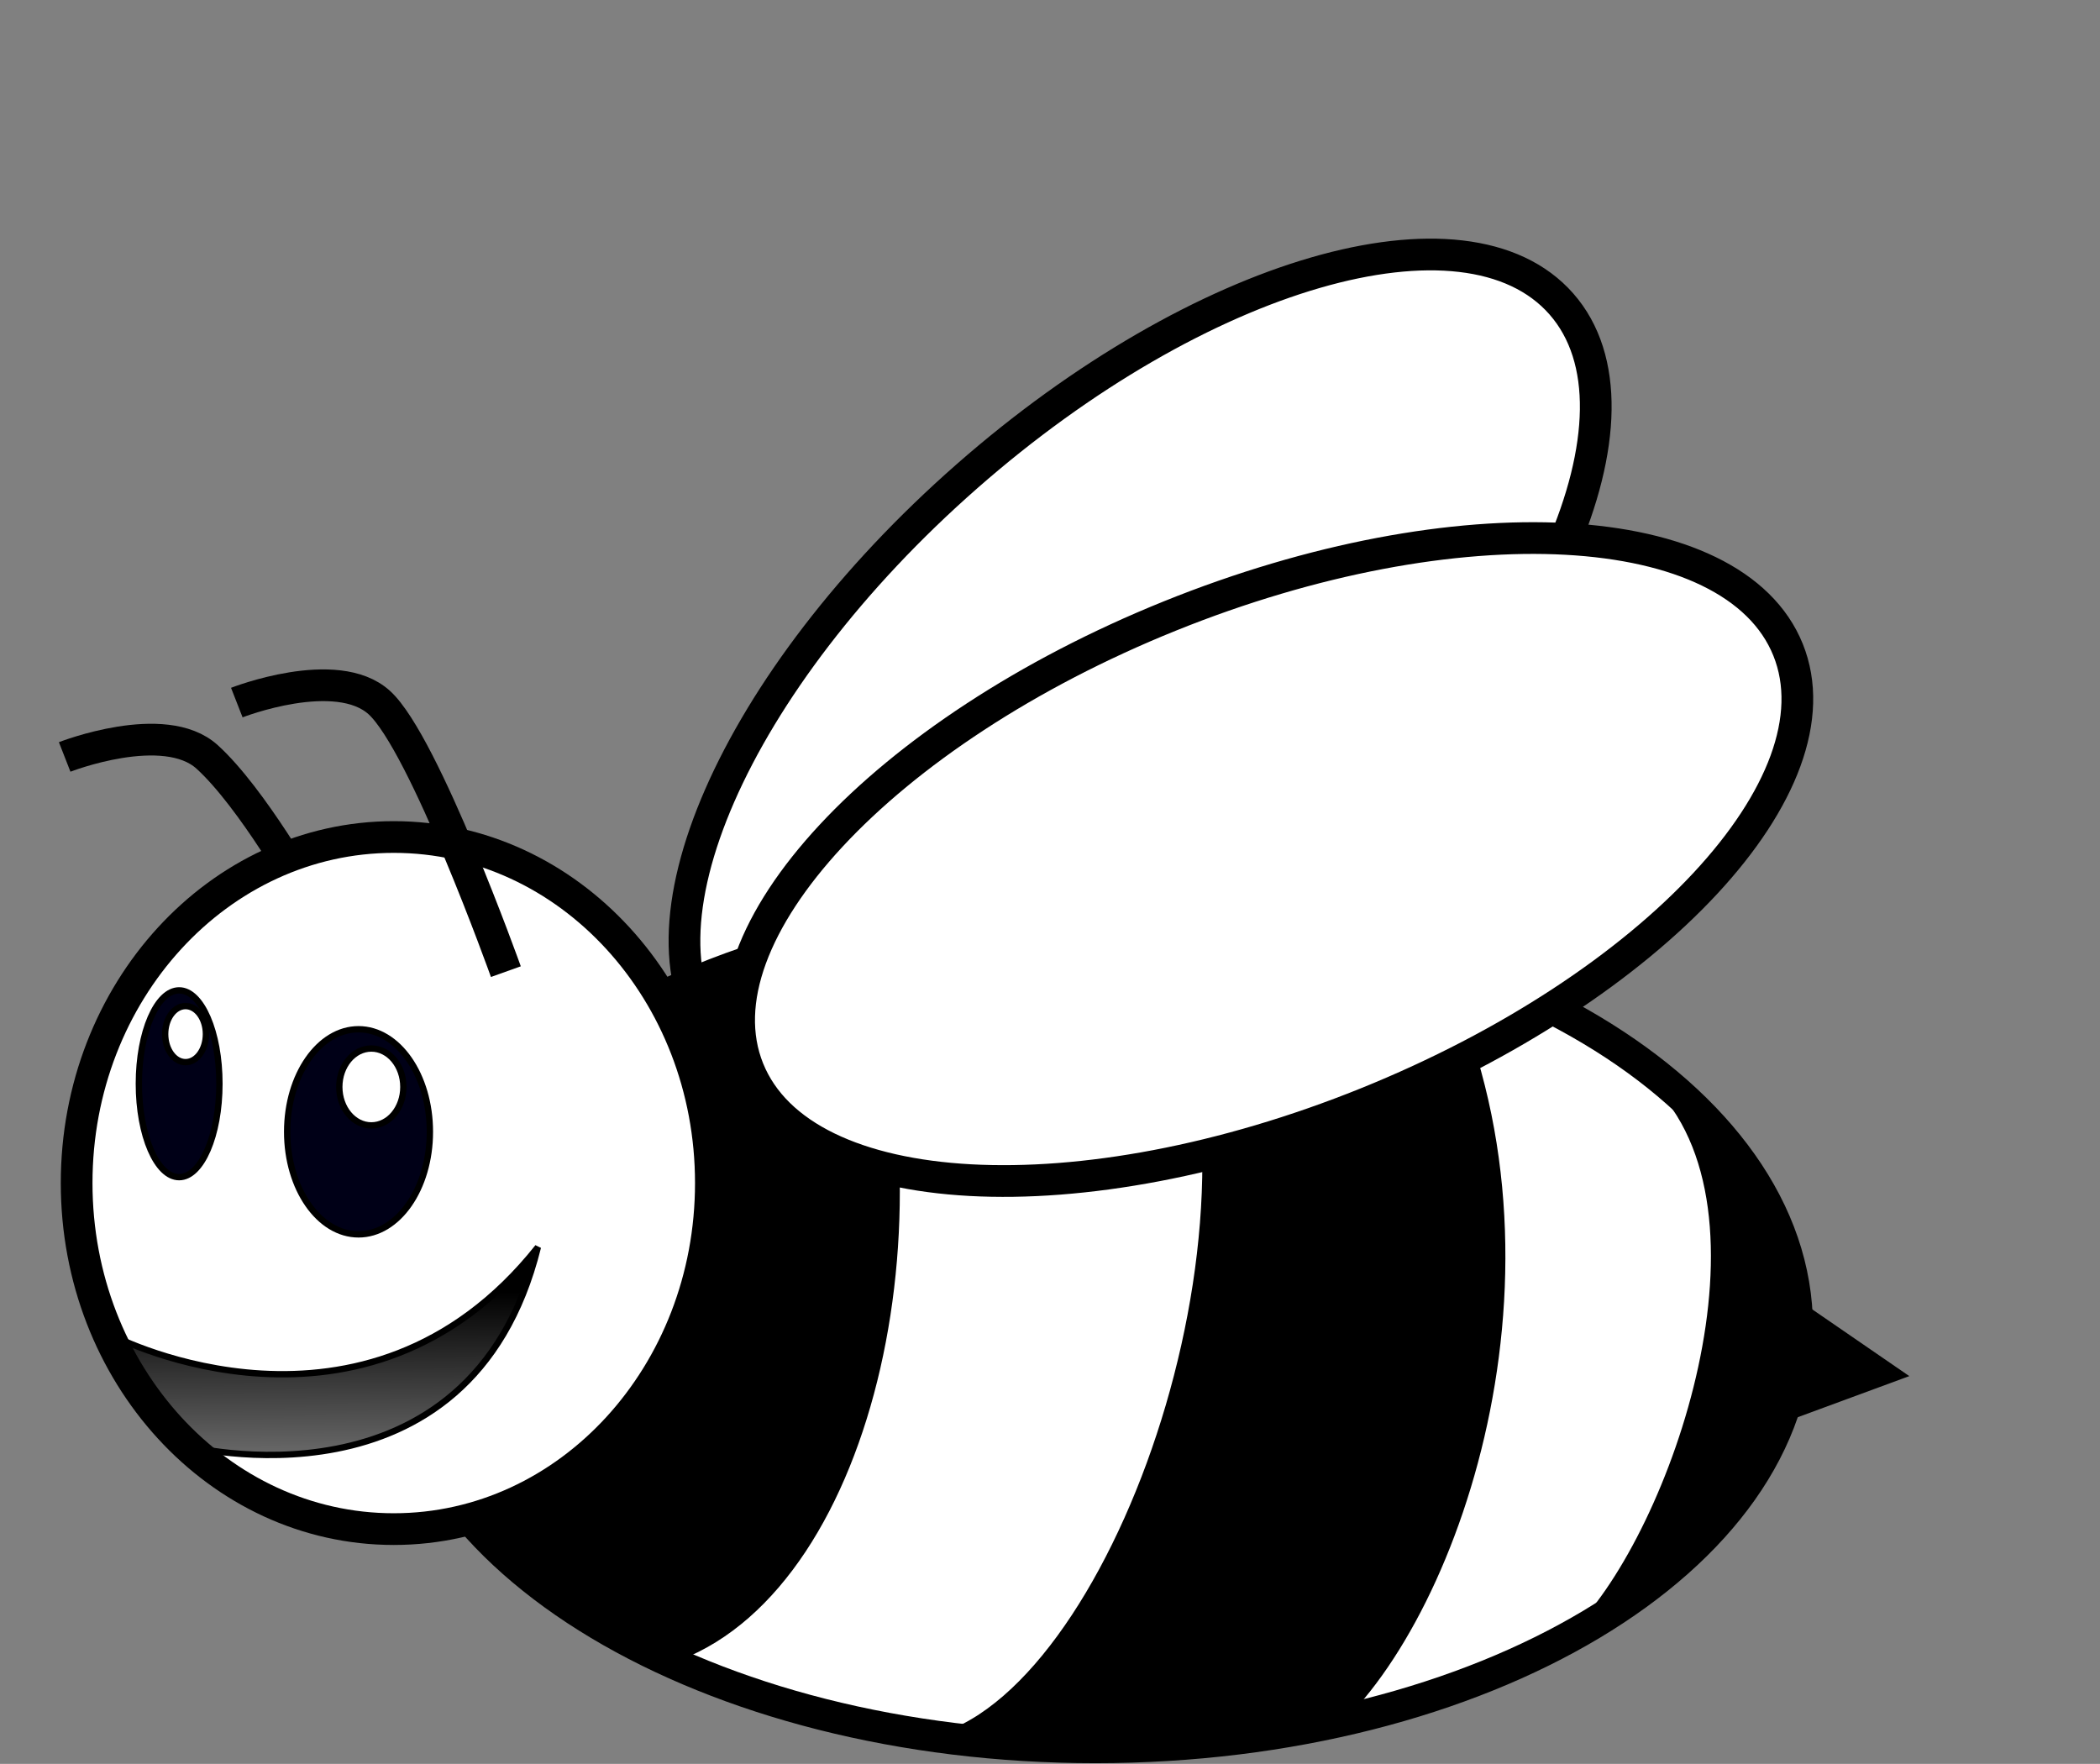 <?xml version="1.0"?><svg width="793.707" height="666.667" xmlns="http://www.w3.org/2000/svg" xmlns:xlink="http://www.w3.org/1999/xlink">
 <rect width="100%" height="100%" fill="#808080" stroke="none"/>
 <title>Bee</title>
 <defs>
  <linearGradient id="linearGradient42821">
   <stop stop-color="#e1d1a4" offset="0" id="stop42823"/>
   <stop stop-color="#e1d1a4" offset="0.659" id="stop42829"/>
   <stop stop-color="#9e8a61" offset="1" id="stop42825"/>
  </linearGradient>
  <linearGradient id="linearGradient41938">
   <stop stop-color="#a27b3e" offset="0" id="stop41940"/>
   <stop stop-color="#e1d1a4" offset="1" id="stop41942"/>
  </linearGradient>
  <linearGradient id="linearGradient21711">
   <stop stop-color="#8d5400" offset="0" id="stop21713"/>
   <stop stop-color="#ffbb00" offset="1" id="stop21715"/>
  </linearGradient>
  <linearGradient id="linearGradient19072">
   <stop stop-color="#000000" offset="0" id="stop19074"/>
   <stop stop-color="#000000" stop-opacity="0" offset="1" id="stop19076"/>
  </linearGradient>
  <linearGradient id="linearGradient12925">
   <stop stop-color="#ffc300" offset="0" id="stop12927"/>
   <stop stop-color="#000000" offset="0.29" id="stop12933"/>
   <stop stop-color="#7f5c00" offset="0.29" id="stop12939"/>
   <stop stop-color="#ffb800" offset="0.75" id="stop12935"/>
   <stop stop-color="#000000" offset="0.875" id="stop12937"/>
   <stop stop-color="#ffcb00" offset="1" id="stop12929"/>
  </linearGradient>
  <linearGradient y2="281.84" y1="234.649" xlink:href="#linearGradient19072" x2="94.444" x1="93.444" id="linearGradient19078" gradientUnits="userSpaceOnUse"/>
  <linearGradient y2="262.016" y1="320.46" xlink:href="#linearGradient21711" x2="261.796" x1="269.151" id="linearGradient21717" gradientUnits="userSpaceOnUse"/>
  <radialGradient xlink:href="#linearGradient41938" r="104.488" id="radialGradient41946" gradientUnits="userSpaceOnUse" gradientTransform="matrix(0.932,-6.835986e-3,2.466066e-3,0.336,31.007,361.887)" fy="511.812" fx="476.024" cy="511.812" cx="476.024"/>
  <radialGradient xlink:href="#linearGradient42821" r="92.5" id="radialGradient42827" gradientUnits="userSpaceOnUse" gradientTransform="matrix(0.517,1.261,-1.705,0.7,925.323,-391.222)" fy="421.4" fx="425.663" cy="421.4" cx="425.663"/>
  <linearGradient y2="281.84" y1="234.649" xlink:href="#linearGradient19072" x2="94.444" x1="93.444" id="linearGradient4751" gradientUnits="userSpaceOnUse"/>
  <linearGradient y2="0.629" y1="1.055" xlink:href="#linearGradient21711" x2="0.525" x1="0.551" id="linearGradient6532"/>
  <linearGradient y2="1.61" y1="0.17" xlink:href="#linearGradient19072" x2="0.401" x1="0.386" id="linearGradient6534"/>
 </defs>
 <g>
  <title>Layer 1</title>
  <g id="layer1">
   <g transform="matrix(2.397 0 0 2.397 -113.292 -70.632)" id="g6516">
    <path fill="none" fill-opacity="0.75" fill-rule="evenodd" stroke="#000000" stroke-width="5" stroke-miterlimit="4" id="path20832" d="m95.601,170.533c0,0 -8.572,-15.265 -15.672,-21.712c-6.767,-6.144 -22.468,0 -22.468,0"/>
    <path fill="#ffffff" fill-rule="evenodd" stroke="#000000" stroke-width="5" stroke-linecap="round" stroke-miterlimit="4" stroke-dashoffset="0" id="path13816" d="m254.356,166.83c-36.687,32.203 -78.66,44.372 -93.749,27.182c-15.089,-17.191 2.419,-57.232 39.107,-89.434c36.687,-32.203 78.66,-44.372 93.749,-27.182c15.089,17.191 -2.419,57.232 -39.107,89.434z"/>
    <path fill="#ffffff" fill-rule="evenodd" stroke="#000000" stroke-width="5" stroke-linecap="round" stroke-miterlimit="4" stroke-dashoffset="0" id="path12050" d="m330.628,238.739c0,36.585 -49.546,66.243 -110.664,66.243c-61.118,0 -110.664,-29.658 -110.664,-66.243c0,-36.585 49.546,-66.243 110.664,-66.243c61.118,0 110.664,29.658 110.664,66.243l0,0z"/>
    <path fill="#000000" fill-rule="evenodd" stroke="#000000" stroke-width="1px" id="path15570" d="m136.121,189.746l45.457,-13.132c16.162,42.426 3.599,102.233 -27.274,114.147c-13.328,5.143 -42.426,-33.335 -42.426,-33.335l24.244,-67.68z"/>
    <path fill="#ffffff" fill-rule="evenodd" stroke="#000000" stroke-width="5" stroke-linecap="round" stroke-miterlimit="4" stroke-dashoffset="0" id="path13814" d="m159.354,216.01c0.008,30.132 -22.381,54.564 -50.003,54.564c-27.621,0 -50.01,-24.431 -50.003,-54.564c-0.008,-30.132 22.381,-54.564 50.003,-54.564c27.621,0 50.01,24.432 50.003,54.564z"/>
    <path fill="#000000" fill-rule="evenodd" stroke="#000000" stroke-width="1px" id="path16445" d="m196.73,302.884c28.217,-10.581 53.538,-85.863 33.335,-124.249l43.437,2.02c23.234,46.467 4.041,103.036 -16.162,121.218c0,0 -28.143,1.01 -60.609,1.01z"/>
    <path fill="#ffffff" fill-rule="evenodd" stroke="#000000" stroke-width="5" stroke-linecap="round" stroke-miterlimit="4" stroke-dashoffset="0" id="path14691" d="m262.74,203.403c-45.267,18.272 -88.903,15.89 -97.465,-5.32c-8.562,-21.211 21.193,-53.218 66.46,-71.49c45.267,-18.272 88.903,-15.89 97.465,5.32c8.562,21.211 -21.193,53.218 -66.46,71.49z"/>
    <path fill="#000017" fill-rule="evenodd" stroke="#000000" stroke-linecap="round" stroke-miterlimit="4" stroke-dashoffset="0" id="path14693" d="m115.048,207.929c0.004,8.93 -5.035,16.172 -11.252,16.172c-6.217,0 -11.256,-7.242 -11.252,-16.172c-0.004,-8.93 5.035,-16.172 11.252,-16.172c6.217,0 11.256,7.242 11.252,16.172z"/>
    <path fill="#000017" fill-rule="evenodd" stroke="#000000" stroke-linecap="round" stroke-miterlimit="4" stroke-dashoffset="0" id="path15568" d="m81.863,200.353c0.002,8.131 -2.842,14.726 -6.352,14.726c-3.509,0 -6.354,-6.594 -6.352,-14.726c-0.002,-8.131 2.842,-14.726 6.352,-14.726c3.509,0 6.354,6.594 6.352,14.726z"/>
    <path fill="#000000" fill-rule="evenodd" stroke="#000000" stroke-width="1px" id="path17320" d="m295.725,286.721c15.531,-15.531 33.232,-66.491 12.122,-86.873c19.193,5.051 23.234,35.355 23.234,35.355l16.162,11.112l-19.193,7.071c0,0 -16.439,29.078 -32.325,33.335z"/>
    <path fill="url(#linearGradient6534)" fill-rule="evenodd" stroke="#000000" stroke-width="1px" id="path18197" d="m65.41,240.254c0,0 39.396,20.203 66.67,-14.142c-10.656,43.043 -55.558,31.315 -55.558,31.315l-11.112,-17.173z"/>
    <path fill="#ffffff" fill-rule="evenodd" stroke="#000000" stroke-linecap="round" stroke-miterlimit="4" stroke-dashoffset="0" id="path19080" d="m110.867,200.858c0,3.347 -2.261,6.061 -5.051,6.061c-2.789,0 -5.051,-2.714 -5.051,-6.061c0,-3.347 2.261,-6.061 5.051,-6.061c2.789,0 5.051,2.714 5.051,6.061z"/>
    <path fill="#ffffff" fill-rule="evenodd" stroke="#000000" stroke-linecap="round" stroke-miterlimit="4" stroke-dashoffset="0" id="path19955" d="m79.734,192.524c0,2.442 -1.438,4.421 -3.213,4.421c-1.774,0 -3.213,-1.979 -3.213,-4.421c0,-2.442 1.438,-4.421 3.213,-4.421c1.774,0 3.213,1.979 3.213,4.421z"/>
    <path fill="none" fill-opacity="0.75" fill-rule="evenodd" stroke="#000000" stroke-width="5" stroke-miterlimit="4" id="path19957" d="m127.029,182.675c0,0 -12.857,-35.98 -19.958,-42.426c-6.767,-6.144 -22.468,0 -22.468,0"/>
   </g>
  </g>
 </g>
</svg>